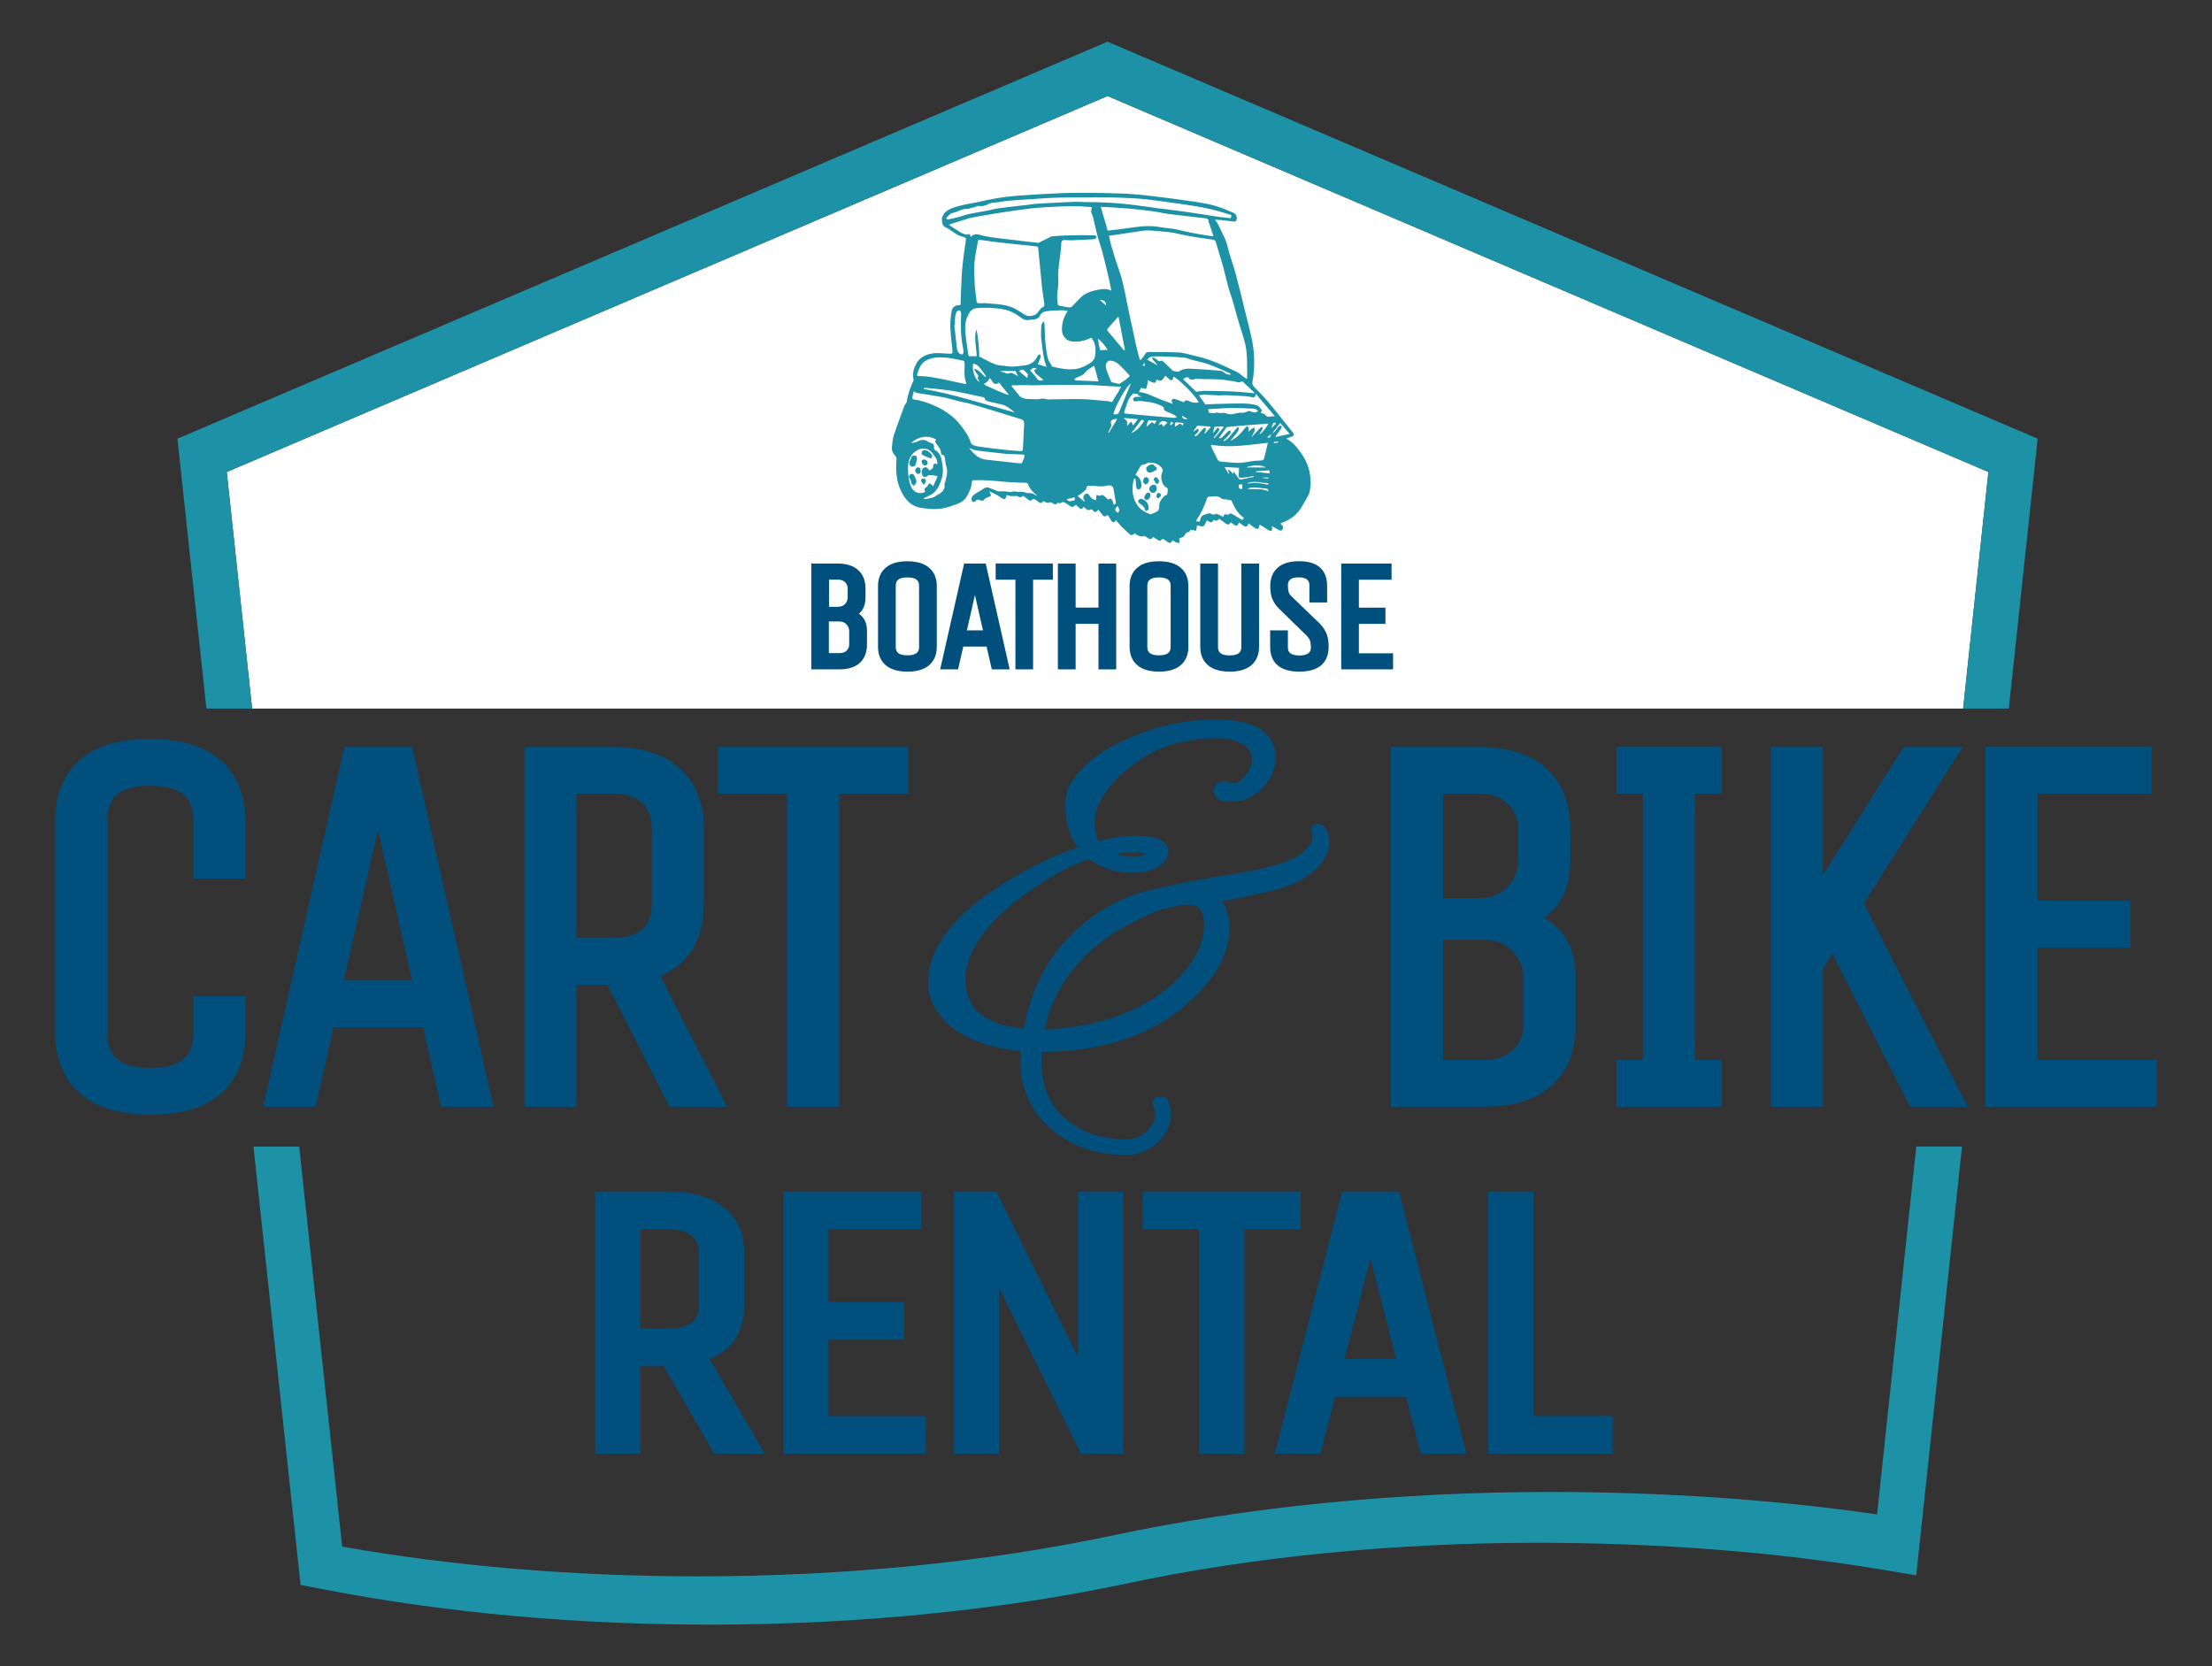 <?xml version="1.0" encoding="utf-8"?>
<!-- Generator: Adobe Illustrator 23.0.3, SVG Export Plug-In . SVG Version: 6.00 Build 0)  -->
<svg version="1.1" id="Layer_1" xmlns="http://www.w3.org/2000/svg" xmlns:xlink="http://www.w3.org/1999/xlink" x="0px" y="0px"
	 viewBox="0 0 280.75 211.49" style="enable-background:new 0 0 280.75 211.49;" xml:space="preserve">
<rect x="0" y="0" width="280.75" height="211.49" fill="#333333" stroke="none"/>
<style type="text/css">
	.st0{fill:#FFFFFF;}
	.st1{fill:#1D92A7;}
	.st2{fill:#004F7C;}
	.st3{fill:none;}
</style>
<g>
	<g>
		<polygon class="st0" points="140.57,12.19 28.78,59.91 32,89.94 249.16,89.94 252.37,59.91 		"/>
	</g>
	<g>
		<path class="st1" d="M165.11,57.47c0.85,1.19,1.28,2.49,1.22,3.94c-0.02,0.53-0.05,1.05-0.31,1.53c-0.24,0.43-0.49,0.86-0.74,1.29
			c-0.59,1.05-1.48,1.75-2.61,2.13c-0.05,0.02-0.09,0.06-0.15,0.09c0.07,0.08,0.12,0.14,0.18,0.2c0.18,0.17,0.2,0.38,0.06,0.57
			c-0.15,0.21-0.33,0.12-0.51,0.02c-0.26-0.15-0.52-0.29-0.83-0.47c0.02,0.12,0.05,0.18,0.04,0.24c-0.01,0.12,0,0.32-0.06,0.34
			c-0.1,0.05-0.27,0.02-0.37-0.04c-0.25-0.14-0.49-0.33-0.73-0.48c-0.13-0.08-0.27-0.15-0.42-0.23c-0.03,0.07-0.04,0.1-0.05,0.12
			c-0.05,0.14-0.07,0.39-0.14,0.4c-0.13,0.03-0.32-0.04-0.45-0.13c-0.26-0.16-0.5-0.36-0.75-0.56c-0.24,0.49-0.35,0.52-0.77,0.23
			c-0.17-0.11-0.33-0.25-0.45-0.34c-0.12,0.17-0.2,0.41-0.3,0.41c-0.15,0.01-0.32-0.12-0.47-0.21c-0.1-0.06-0.17-0.15-0.26-0.24
			c-0.27,0.36-0.41,0.38-0.74,0.13c-0.25-0.19-0.49-0.38-0.76-0.58c-0.19,0.34-0.44,0.31-0.72,0.14c-0.24,0.62-0.58,0.18-0.85,0.08
			c-0.15,0.28-0.23,0.64-0.43,0.73c-0.23,0.1-0.56-0.06-0.81-0.09c-0.04,0.23-0.07,0.45-0.11,0.67c-0.23-0.04-0.47-0.08-0.73-0.12
			c-0.04,0.06-0.08,0.25-0.15,0.26c-0.32,0.04-0.47,0.19-0.61,0.48c-0.09,0.19-0.44,0.25-0.68,0.38c0.01,0.04,0.04,0.09,0.04,0.13
			c0.01,0.14,0.01,0.27,0.02,0.41c-0.15-0.01-0.31,0-0.44-0.05c-0.15-0.06-0.28-0.18-0.42-0.28c-0.3,0.42-0.36,0.43-0.76,0.14
			c-0.11-0.08-0.24-0.14-0.35-0.23c-0.12-0.09-0.2-0.1-0.31,0.02c-0.14,0.17-0.31,0.16-0.48,0.03c-0.19-0.13-0.38-0.25-0.57-0.37
			c-0.25,0.29-0.4,0.32-0.67,0.16c-0.08-0.05-0.15-0.11-0.22-0.16c-0.15-0.12-0.29-0.17-0.49-0.08c-0.12,0.05-0.31-0.01-0.45-0.07
			c-0.19-0.08-0.36-0.21-0.54-0.31c-0.29,0.3-0.45,0.29-0.75,0c-0.27-0.27-0.57-0.51-0.84-0.78c-0.17-0.17-0.32-0.36-0.48-0.54
			c-0.1-0.12-0.2-0.24-0.31-0.37c-0.25,0.38-0.4,0.37-0.63-0.01c-0.13-0.21-0.26-0.42-0.39-0.62c-0.43,0.23-0.47,0.23-0.77-0.13
			c-0.15-0.18-0.29-0.37-0.44-0.57c-0.28,0.39-0.43,0.39-0.73,0.06c-0.06-0.06-0.21-0.11-0.26-0.08c-0.24,0.17-0.41,0.07-0.59-0.09
			c-0.09-0.08-0.18-0.15-0.27-0.22c-0.35,0.33-0.35,0.33-0.7-0.01c-0.05-0.05-0.11-0.09-0.16-0.14c-0.11-0.13-0.21-0.14-0.32,0
			c-0.15,0.19-0.32,0.18-0.51,0.06c-0.25-0.16-0.48-0.33-0.74-0.48c-0.09-0.05-0.24-0.07-0.32-0.03c-0.16,0.1-0.29,0.18-0.47,0.08
			c-0.04-0.02-0.14,0-0.16,0.04c-0.2,0.28-0.38,0.1-0.57-0.01c-0.12-0.06-0.29-0.15-0.37-0.11c-0.24,0.13-0.43,0.08-0.62-0.06
			c-0.12-0.08-0.21-0.11-0.3,0.03c-0.12,0.17-0.27,0.16-0.42,0.05c-0.19-0.13-0.37-0.29-0.57-0.4c-0.07-0.04-0.23-0.02-0.29,0.04
			c-0.18,0.17-0.33,0.16-0.51,0.02c-0.17-0.14-0.34-0.28-0.53-0.41c-0.06-0.04-0.21-0.08-0.24-0.04c-0.23,0.26-0.43,0.08-0.65-0.01
			c-0.11-0.04-0.25-0.01-0.37-0.01c-0.15,0-0.31,0.03-0.45,0c-0.2-0.03-0.38-0.11-0.5-0.14c-0.09,0.23-0.11,0.44-0.23,0.52
			c-0.07,0.05-0.29-0.04-0.42-0.12c-0.19-0.11-0.36-0.27-0.55-0.37c-0.32-0.17-0.65-0.32-0.98-0.48c-0.01,0.09,0.01,0.13,0.03,0.16
			c0.23,0.36,0.17,0.47-0.23,0.57c-0.17,0.05-0.36,0.16-0.47,0.3c-0.16,0.19-0.31,0.21-0.5,0.1c-0.24-0.14-0.43-0.12-0.63,0.1
			c-0.07,0.08-0.25,0.14-0.33,0.11c-0.09-0.04-0.15-0.2-0.16-0.31c-0.03-0.36,0.23-0.57,0.49-0.74c0.32-0.22,0.68-0.38,0.99-0.61
			c0.22-0.16,0.44-0.23,0.67-0.16c0.37,0.12,0.73,0.29,1.09,0.42c0.1,0.04,0.21,0.06,0.31,0.06c0.22,0.01,0.45-0.02,0.67-0.01
			c0.35,0.02,0.69,0.19,1.07,0.03c0.14-0.06,0.33,0.03,0.5,0.03c0.41,0.02,0.84-0.06,1.22,0.17c0.03,0.01,0.08-0.03,0.12-0.02
			c0.19,0.02,0.39,0.02,0.58,0.06c0.12,0.03,0.22,0.12,0.34,0.18c0.1,0.05,0.21,0.09,0.32,0.14c-0.53-0.44-1-0.89-1.23-1.56
			c-0.02-0.06-0.14-0.11-0.22-0.11c-0.74-0.03-1.47-0.03-2.21-0.09c-1.45-0.12-2.89-0.29-4.35-0.24c-0.17,0.01-0.3,0-0.31,0.21
			c-0.05,0.72-0.35,1.35-0.71,1.95c-0.1,0.17-0.26,0.32-0.42,0.45c-0.46,0.39-1.04,0.5-1.59,0.7c-1.09,0.39-2.18,0.43-3.31,0.26
			c-0.22-0.03-0.44-0.05-0.66-0.1c-1.12-0.25-1.79-1.07-2.26-2c-0.65-1.27-0.74-2.68-0.63-4.09c0.02-0.21-0.03-0.36-0.18-0.51
			c-0.27-0.28-0.43-0.63-0.4-1.01c0.05-0.52,0.08-1.06,0.24-1.55c0.43-1.3,0.92-2.57,1.39-3.85c0.02-0.06,0.09-0.11,0.13-0.17
			c0.05-0.08,0.12-0.17,0.13-0.26c0.13-0.94,0.46-1.82,0.85-2.68c0.02-0.05,0.02-0.12,0.01-0.17c-0.2-0.75,0.06-1.46,0.4-2.06
			c0.42-0.75,1.24-1.11,2.06-1.22c0.67-0.09,1.37,0.03,2.05,0.04c0.46,0.01,0.46-0.02,0.42-0.49c-0.1-0.98-0.23-1.95-0.26-2.93
			c-0.02-0.67,0.06-1.35,0.17-2.01c0.07-0.44,0.45-0.73,0.83-0.71c0.27,0.02,0.31-0.1,0.31-0.31c0-0.13-0.01-0.26,0-0.39
			c0.06-1.33,0.09-2.67,0.2-3.99c0.11-1.23,0.3-2.44,0.47-3.66c0.03-0.2-0.07-0.24-0.22-0.29c-0.3-0.1-0.61-0.17-0.88-0.32
			c-0.5-0.29-0.93-0.68-1.45-0.92c-0.44-0.2-0.48-0.52-0.49-0.9c0-0.11-0.04-0.24,0-0.33c0.1-0.22,0.18-0.47,0.35-0.64
			c0.62-0.61,1.46-0.75,2.25-0.96c0.7-0.19,1.43-0.27,2.14-0.43c1.49-0.35,2.99-0.62,4.51-0.74c1.45-0.12,2.9-0.2,4.36-0.28
			c1.08-0.06,2.16-0.11,3.24-0.12c1.41-0.01,2.83,0.01,4.24,0.04c1.11,0.03,2.22,0.06,3.33,0.15c1.28,0.1,2.55,0.26,3.82,0.42
			c1.34,0.17,2.68,0.35,4.02,0.55c0.82,0.13,1.64,0.27,2.43,0.5c0.77,0.22,1.51,0.55,2.26,0.86c0.4,0.17,0.53,0.48,0.42,0.92
			c-0.05,0.18-0.1,0.23-0.28,0.21c-0.6-0.07-1.21-0.14-1.81-0.2c-0.21-0.02-0.43-0.02-0.64-0.03c0.15,0.2,0.29,0.36,0.38,0.54
			c0.22,0.42,0.41,0.85,0.61,1.27c0.15,0.32,0.32,0.63,0.43,0.96c0.16,0.47,0.26,0.97,0.4,1.45c0.3,1,0.65,1.98,0.91,2.99
			c0.44,1.67,0.84,3.35,1.25,5.02c0.45,1.81,0.98,3.6,1,5.5c0.01,0.94-0.03,1.86-0.21,2.77c-0.08,0.41,0.09,0.59,0.31,0.82
			c0.56,0.59,1.15,1.16,1.67,1.78c0.8,0.95,1.56,1.93,2.34,2.9c0.25,0.31,0.5,0.64,0.76,0.94c0.27,0.31,0.2,0.52-0.21,0.63
			c-0.17,0.05-0.33,0.11-0.59,0.2C164.14,56.16,164.63,56.8,165.11,57.47z M161.82,54.75c0.18-0.2,0.32-0.45,0.5-0.64
			c0.07-0.07,0.22-0.06,0.33-0.09c0,0.11,0.04,0.24-0.01,0.32c-0.18,0.28-0.38,0.54-0.58,0.81c-0.05,0.07-0.11,0.14-0.16,0.21
			c0.01,0.03,0.02,0.06,0.04,0.09c0.56-0.12,1.11-0.24,1.74-0.37c-0.42-0.49-0.79-0.93-1.19-1.39c-0.36,0.47-0.69,0.89-1.03,1.32
			c-0.2,0.15-0.4,0.31-0.64,0.5c0.28,0.06,0.43,0.07,0.45-0.21c0.01-0.1,0.12-0.2,0.19-0.3C161.59,54.91,161.73,54.86,161.82,54.75z
			 M158.29,47.47c-0.01-1.39,0.05-2.79-0.33-4.15c-0.23-0.84-0.51-1.66-0.76-2.49c-0.27-0.94-0.52-1.89-0.8-2.83
			c-0.16-0.53-0.36-1.05-0.51-1.59c-0.22-0.79-0.38-1.59-0.6-2.38c-0.31-1.11-0.65-2.21-0.98-3.31c-0.06-0.19-0.17-0.27-0.37-0.3
			c-0.96-0.14-1.92-0.27-2.88-0.43c-0.7-0.12-1.4-0.29-2.1-0.44c-0.09-0.02-0.18-0.04-0.27-0.05c-0.95-0.09-1.91-0.21-2.86-0.25
			c-0.53-0.02-1.06,0.08-1.59,0.16c-1.15,0.16-2.3,0.34-3.49,0.52c0.09,0.4,0.17,0.82,0.29,1.23c0.3,1,0.59,2,0.94,2.97
			c0.51,1.41,0.79,2.88,1.07,4.35c0.14,0.72,0.31,1.44,0.46,2.16c0.23,1.09,0.46,2.17,0.7,3.26c0.13,0.59,0.3,1.17,0.45,1.75
			c0.04,0.01,0.08,0.02,0.12,0.03c0.16-0.2,0.37-0.39,0.48-0.62c0.12-0.25,0.29-0.37,0.53-0.38c0.74-0.01,1.47-0.01,2.21,0
			c0.45,0.01,0.91,0.05,1.36,0.05c0.82-0.01,1.59,0.28,2.37,0.45c1.25,0.27,2.44,0.71,3.6,1.26c0.57,0.27,1.16,0.52,1.72,0.81
			c0.27,0.14,0.49,0.35,0.74,0.53c0.13,0.1,0.27,0.2,0.4,0.3c0.03-0.02,0.06-0.04,0.09-0.05C158.29,47.85,158.29,47.66,158.29,47.47
			z M140.65,34.97c-0.24-1.01-0.48-2.02-0.75-3.03c-0.17-0.64-0.41-1.27-0.58-1.91c-0.21-0.79-0.38-1.59-0.57-2.39
			c-0.02-0.09-0.04-0.18-0.08-0.26c-0.23-0.51-0.23-0.52-0.08-1.06c-0.08-0.02-0.15-0.04-0.23-0.05c-0.76-0.04-1.51-0.12-2.27-0.11
			c-1.17,0.02-2.33,0.08-3.5,0.15c-0.65,0.04-1.3,0.09-1.95,0.17c-1.04,0.13-2.07,0.28-3.11,0.43c-0.65,0.09-1.29,0.2-1.93,0.31
			c-0.76,0.13-1.53,0.25-2.28,0.41c-0.53,0.12-1.04,0.3-1.55,0.46c-0.31,0.09-0.62,0.18-0.93,0.28c-0.1,0.03-0.19,0.08-0.39,0.17
			c0.52,0.34,0.95,0.64,1.4,0.92c0.17,0.11,0.36,0.17,0.55,0.24c0.1,0.04,0.24,0.11,0.31,0.07c0.29-0.13,0.43-0.03,0.5,0.3
			c0.49-0.56,1.06-0.27,1.55-0.16c1.48,0.33,2.99,0.42,4.49,0.62c0.8,0.11,1.6,0.19,2.41,0.28c0.05,0.01,0.11,0.03,0.15,0.01
			c0.48-0.23,0.95-0.46,1.42-0.7c0.06-0.03,0.12-0.1,0.18-0.11c0.59-0.05,1.17-0.1,1.76-0.12c0.74-0.03,1.49-0.03,2.23-0.04
			c0.51,0,1.03,0.01,1.54,0.03c0.08,0,0.24,0.12,0.23,0.18c-0.01,0.1-0.1,0.21-0.19,0.27c-0.09,0.05-0.21,0.05-0.32,0.05
			c-0.86,0.04-1.71,0.09-2.57,0.12c-0.27,0.01-0.54-0.01-0.81-0.03c-0.41-0.03-0.57,0.06-0.58,0.45c-0.05,1.58-0.5,3.13-0.38,4.73
			c0.04,0.61-0.11,1.23-0.14,1.84c-0.02,0.35,0.04,0.7,0.06,1.06c0.01,0.19,0.12,0.24,0.3,0.27c0.39,0.05,0.77,0.15,1.16,0.2
			c0.11,0.01,0.27-0.03,0.34-0.1c0.37-0.37,0.72-0.76,1.09-1.13c0.62-0.61,1.4-0.86,2.23-1.01c0.54-0.1,1.08-0.2,1.69,0.12
			C140.92,36.21,140.8,35.58,140.65,34.97z M134.8,39.38c-0.65,0.02-1.31,0.04-1.96,0.12c-0.35,0.04-0.69,0.2-0.86,0.58
			c-0.13,0.28-0.4,0.42-0.71,0.46c-0.22,0.03-0.45,0.03-0.66,0.07c-0.62,0.12-1.03-0.3-1.46-0.6c-0.89-0.61-1.89-0.84-2.95-0.89
			c-0.27-0.01-0.54-0.06-0.81-0.06c-0.5,0-1.01,0-1.51,0.06c-0.58,0.07-0.84,0.53-1.07,1.01c-0.33,0.71-0.34,1.46-0.27,2.21
			c0.08,0.89,0.23,1.78,0.36,2.67c0.01,0.08,0.04,0.15,0.05,0.2c0.34,0,0.66,0,1.01,0c-0.02-1.15-0.38-2.26-0.05-3.38
			c0.18,0.3,0.46,3.15,0.35,3.4c0.68,0.34,1.34,0.75,2.06,1.01c0.5,0.18,1.07,0.16,1.6,0.25c0.7,0.12,1.39-0.04,2.08-0.11
			c0.81-0.08,1.39-0.47,1.71-1.23c0.04-0.09,0.19-0.13,0.28-0.19c0.04,0.11,0.14,0.24,0.11,0.33c-0.09,0.3-0.23,0.58-0.38,0.93
			c0.34,0.11,0.68,0.22,1.11,0.36c-0.13-0.43-0.27-0.74-0.32-1.07c-0.14-0.81-0.27-1.63-0.35-2.45c-0.05-0.56-0.03-1.12,0-1.69
			c0.01-0.19,0.15-0.36,0.23-0.55c0.04,0.01,0.09,0.02,0.13,0.02c0.02,0.14,0.05,0.28,0.06,0.42c0.03,0.72,0.03,1.45,0.1,2.17
			c0.06,0.68,0.15,1.37,0.31,2.03c0.09,0.37,0.35,0.69,0.54,1.03c0.03,0.05,0.12,0.07,0.19,0.08c0.91,0.21,1.82,0.39,2.76,0.27
			c0.69-0.09,1.3-0.38,1.88-0.76c0.46-0.3,0.63-0.67,0.67-1.2c0.05-0.69-0.01-1.33-0.43-1.9c-0.02-0.03-0.05-0.07-0.07-0.1
			c-0.01-0.01-0.03-0.02-0.05-0.02c-0.8,0.42-1.65,0.59-2.54,0.46c-0.63-0.1-1.12-0.7-1.15-1.35c-0.04-0.77,0.14-1.49,0.52-2.15
			c0.06-0.1,0.11-0.19,0.21-0.36C135.23,39.44,135.02,39.37,134.8,39.38z M126.51,38.6c0.83,0.07,1.65,0.22,2.39,0.62
			c0.4,0.22,0.77,0.48,1.15,0.72c0.43,0.27,0.91,0.18,1.31,0.02c0.28-0.11,0.46-0.48,0.69-0.74c0.07-0.07,0.14-0.17,0.22-0.19
			c0.3-0.09,0.3-0.3,0.27-0.54c-0.1-0.72-0.22-1.44-0.3-2.16c-0.16-1.55-0.31-3.1-0.45-4.64c-0.04-0.41-0.03-0.4-0.44-0.44
			c-1.45-0.15-2.91-0.3-4.36-0.46c-0.86-0.1-1.72-0.22-2.58-0.34c-0.15-0.02-0.26-0.02-0.29,0.17c-0.15,0.92-0.37,1.83-0.44,2.75
			c-0.07,0.87-0.01,1.76,0.03,2.63c0.04,0.73,0.16,1.46,0.23,2.2c0.02,0.22,0.12,0.3,0.33,0.29c0.19-0.01,0.38,0,0.58,0
			c0-0.01,0-0.02,0-0.03C125.41,38.5,125.96,38.56,126.51,38.6z M115.8,50.42c-0.03,0.17,0.04,0.26,0.22,0.29
			c1,0.14,1.94,0.47,2.85,0.9c1.24,0.59,2.34,1.38,3.15,2.49c0.46,0.62,0.94,1.24,1.16,2.01c0.1,0.36,0.53,0.49,0.86,0.54
			c1.14,0.18,2.28,0.31,3.42,0.44c0.71,0.08,1.43,0.12,2.14,0.17c0.07,0,0.21-0.09,0.21-0.15c0.04-0.42,0.06-0.84,0.08-1.25
			c0.02-0.31,0.03-0.62,0.04-0.94c0.02-0.39,0.04-0.78,0.06-1.17c0.01-0.3-0.15-0.46-0.42-0.55c-1.15-0.35-2.29-0.71-3.44-1.06
			c-1.04-0.32-2.08-0.63-3.13-0.93c-0.4-0.11-0.81-0.16-1.21-0.26c-0.71-0.17-1.41-0.4-2.13-0.54c-1.08-0.2-2.17-0.35-3.25-0.53
			c-0.13-0.02-0.26-0.12-0.43-0.21C115.91,49.91,115.85,50.16,115.8,50.42z M140.59,29.27c0.41-0.04,0.74-0.08,1.07-0.12
			c0.94-0.12,1.88-0.25,2.82-0.37c0.92-0.12,1.83-0.13,2.74,0.05c0.62,0.12,1.27,0.13,1.89,0.25c0.68,0.12,1.35,0.32,2.03,0.45
			c0.82,0.16,1.65,0.29,2.47,0.42c0.11,0.02,0.21,0.02,0.41,0.04c-0.19-0.58-0.37-1.1-0.54-1.62c-0.02-0.07-0.09-0.13-0.08-0.19
			c0.05-0.42-0.25-0.45-0.53-0.49c-1.44-0.17-2.89-0.32-4.33-0.5c-0.74-0.09-1.47-0.27-2.21-0.37c-1.03-0.14-2.06-0.26-3.09-0.35
			c-0.89-0.08-1.79-0.12-2.69-0.18c-0.27-0.02-0.54-0.03-0.84-0.04C140.03,27.32,140.32,28.33,140.59,29.27z M123.53,26.33
			c-0.12,0.04-0.25,0.06-0.37,0.09c-0.09,0.02-0.18,0.09-0.26,0.08c-0.74-0.06-1.35,0.42-2.05,0.54c-0.26,0.05-0.48,0.38-0.71,0.59
			c-0.03,0.03-0.03,0.15,0,0.19c0.03,0.04,0.13,0.05,0.19,0.04c0.48-0.11,0.97-0.21,1.44-0.34c0.41-0.11,0.8-0.27,1.22-0.36
			c0.76-0.16,1.53-0.27,2.29-0.42c0.53-0.1,1.04-0.25,1.57-0.32c1.2-0.16,2.4-0.28,3.61-0.42c0.36-0.04,0.72-0.12,1.08-0.14
			c1.64-0.09,3.29-0.18,4.93-0.25c0.4-0.02,0.81,0.04,1.21,0.04c1.88-0.01,3.76,0.08,5.62,0.29c1.2,0.13,2.4,0.32,3.6,0.48
			c1.21,0.16,2.42,0.3,3.63,0.47c1.42,0.2,2.83,0.44,4.25,0.65c0.48,0.07,0.96,0.1,1.45,0.15c0.02-0.14,0.03-0.23,0.06-0.39
			c-0.78-0.23-1.54-0.49-2.32-0.68c-0.73-0.18-1.48-0.33-2.22-0.45c-1.14-0.18-2.29-0.34-3.43-0.5c-0.94-0.13-1.88-0.26-2.82-0.37
			c-0.56-0.07-1.12-0.1-1.69-0.13c-0.96-0.05-1.92-0.1-2.88-0.12c-1.22-0.02-2.44-0.01-3.66,0c-1.06,0.01-2.12,0.01-3.18,0.04
			c-0.83,0.02-1.67,0.09-2.5,0.14c-1.2,0.08-2.4,0.15-3.59,0.25c-0.59,0.05-1.17,0.19-1.76,0.23c-0.31,0.02-0.58,0.06-0.87,0.23
			c-0.4,0.23-0.87,0.25-1.23,0.19C123.89,26.22,123.71,26.28,123.53,26.33z M140.08,48.97c-0.6-0.04-1.21-0.08-1.81-0.1
			c-0.69-0.02-1.38-0.02-2.08-0.02c-0.91,0-1.82,0-2.72,0.01c-0.88,0.01-1.75,0.04-2.63,0.05c-0.12,0-0.24-0.03-0.36-0.03
			c-0.68,0.01-1.36,0.02-2.05,0.03c-0.01,0.03-0.03,0.06-0.04,0.09c0.21,0.27,0.43,0.54,0.64,0.81c0.04,0.05,0.1,0.08,0.13,0.13
			c0.39,0.72,1.09,0.7,1.76,0.72c0.29,0.01,0.59,0.02,0.88,0.01c0.13,0,0.25-0.06,0.38-0.07c0.13-0.01,0.27-0.01,0.4,0.01
			c0.15,0.02,0.29,0.1,0.44,0.09c1.41-0.01,2.83-0.07,4.24-0.04c1.13,0.03,2.25,0.16,3.38,0.26c0.17,0.01,0.38,0.15,0.5,0.09
			c0.13-0.07,0.18-0.3,0.28-0.45c0.18-0.29,0.38-0.57,0.55-0.87c0.1-0.17,0.19-0.35,0.32-0.61
			C141.5,49.06,140.79,49.01,140.08,48.97z M144.81,61.89c-0.07,0.18-0.18,0.27-0.37,0.22c-0.21-0.06-0.22-0.22-0.23-0.41
			c-0.01-0.28-0.05-0.55-0.08-0.82c-0.01-0.05-0.07-0.09-0.13-0.18c-0.05,0.09-0.11,0.15-0.12,0.22c-0.28,1.23-0.17,2.42,0.64,3.42
			c0.33,0.41,0.87,0.68,1.37,0.9c0.19,0.09,0.53-0.11,0.78-0.22c0.29-0.13,0.48-0.32,0.46-0.71c-0.03-0.52,0.24-0.95,0.61-1.31
			c0.03-0.03,0.08-0.06,0.12-0.09c0.09-0.05,0.26-0.08,0.28-0.15c0.05-0.24,0.1-0.51,0.05-0.74c-0.03-0.13-0.28-0.21-0.4-0.33
			c-0.37-0.38-0.53-1.28-0.28-1.75c0.13-0.25,0.07-0.4-0.09-0.59c-0.43-0.53-1.02-0.65-1.65-0.63c-0.05,0-0.11,0.05-0.16,0.07
			c-0.16,0.06-0.31,0.16-0.48,0.17c-0.26,0.02-0.36,0.16-0.47,0.36c-0.17,0.31-0.36,0.61-0.55,0.94
			C144.7,60.53,145.03,61.38,144.81,61.89z M122.43,46.54c0.01-0.1,0-0.2,0-0.3c-0.02-0.45-0.02-0.44-0.47-0.52
			c-0.63-0.11-1.26-0.28-1.9-0.33c-0.82-0.06-1.64-0.08-2.43,0.32c-0.75,0.38-1,1.06-1.22,1.78c-0.05,0.16,0.02,0.25,0.23,0.25
			c1.04-0.02,2.05,0.2,3.06,0.4c0.94,0.19,1.87,0.4,2.81,0.6c0.04,0.01,0.08,0,0.16-0.01C122.38,47.99,122.38,47.27,122.43,46.54z
			 M148.9,47.97c-0.08,0.32-0.25,0.38-0.49,0.16c-0.16-0.14-0.31-0.28-0.51-0.45c-0.14,0.2-0.24,0.38-0.38,0.53
			c-0.07,0.07-0.21,0.13-0.3,0.11c-0.16-0.02-0.32-0.11-0.43-0.15c-0.06,0.15-0.1,0.38-0.19,0.41c-0.15,0.04-0.34-0.05-0.5-0.11
			c-0.14-0.06-0.27-0.16-0.38-0.23c-0.06,0.31-0.11,0.6-0.17,0.89c-0.04,0.18-0.16,0.25-0.34,0.2c-0.12-0.03-0.25-0.08-0.36-0.12
			c-0.11,0.19-0.21,0.36-0.31,0.55c0.89,0.06,1.64,0.48,2.42,0.8c0.48,0.2,0.98,0.37,1.47,0.55c0.12,0.04,0.24,0.09,0.4,0.16
			c-0.03-0.09-0.04-0.14-0.06-0.19c-0.02-0.11-0.1-0.26-0.06-0.32c0.07-0.08,0.24-0.16,0.33-0.14c0.34,0.09,0.66,0.22,0.99,0.35
			c0.06,0.02,0.12,0.07,0.18,0.11c0.3-0.33,0.35-0.34,0.75-0.15c0.37,0.18,0.76,0.23,1.17,0.15c-0.16-0.59-2.4-2.91-3.19-3.28
			C148.91,47.88,148.91,47.93,148.9,47.97z M153.75,56.46c-0.02,0.04-0.04,0.08-0.06,0.11c0.27,0.58,0.54,1.16,0.83,1.73
			c0.11,0.22,0.33,0.3,0.58,0.31c0.71,0.04,1.43,0.16,2.14,0.14c0.64-0.01,1.27-0.18,1.91-0.25c0.33-0.04,0.67-0.02,1-0.06
			c0.1-0.01,0.25-0.11,0.27-0.19c0.13-0.46,0.24-0.94,0.35-1.41c0.05-0.19,0.09-0.39,0.15-0.64
			C158.53,56.46,156.16,56.87,153.75,56.46z M151.82,49.72c0.41-0.04,0.74-0.11,1.07-0.11c1.19,0.01,2.38,0.03,3.56,0.08
			c0.92,0.04,1.84,0.15,2.83,0.23c-0.52-0.51-1.02-1-1.54-1.47c-0.05-0.04-0.2-0.02-0.28,0.02c-0.19,0.09-0.34,0.07-0.54,0
			c-0.27-0.1-0.59-0.09-0.88-0.15c-1.39-0.27-2.8-0.16-4.2-0.23c-0.16-0.01-0.32,0.08-0.49,0.09c-0.12,0.01-0.28,0.01-0.34-0.06
			c-0.24-0.28-0.34-0.31-0.66-0.12c-0.06,0.03-0.11,0.09-0.17,0.15C150.77,48.72,151.33,49.26,151.82,49.72z M117.65,61.79
			c0.04-0.02,0.05-0.1,0.09-0.15c0.07-0.1,0.14-0.28,0.21-0.28c0.11,0,0.22,0.12,0.33,0.19c0.04,0.03,0.07,0.07,0.16,0.17
			c0.2-0.45,0.38-0.85,0.56-1.26c-0.24-0.06-0.41-0.11-0.62-0.16c-0.13,0.01-0.3,0.02-0.48,0.04c-0.01-0.02-0.01-0.05-0.02-0.07
			c-0.09,0.08-0.17,0.18-0.28,0.22c-0.11,0.04-0.26,0.06-0.36,0.02c-0.32-0.16-0.35-0.88-0.06-1.09c0.29-0.21,0.51-0.13,0.75,0.28
			c0.29-0.08,0.51-0.22,0.52-0.58c0.01-0.31,0.25-0.29,0.55-0.21c-0.07-0.28-0.07-0.55-0.19-0.73c-0.29-0.4-0.51-0.87-1.01-1.11
			c-0.54-0.25-1.01-0.16-1.48,0.14c-0.96,0.59-1.11,1.52-1.07,2.53c0.03,0.73,0.11,1.45,0.44,2.14c0.3,0.63,1.04,0.9,1.72,0.56
			C117.3,62.17,117.31,61.92,117.65,61.79z M144.37,50.12c0.04-0.03,0.08-0.06,0.12-0.1c-0.22-0.03-0.44-0.07-0.61-0.09
			c-0.73,0.55-0.85,1.39-1.13,2.15c-0.12,0.34-0.09,0.39,0.26,0.43c1.09,0.11,2.19,0.2,3.28,0.3c0.87,0.08,1.73,0.15,2.6,0.22
			c0.15,0.01,0.3,0,0.5-0.07c-0.14-0.11-0.27-0.25-0.42-0.33c-0.29-0.15-0.59-0.26-0.89-0.39c-0.2-0.09-0.39-0.18-0.36-0.46
			c0.01-0.05-0.07-0.14-0.13-0.17c-0.68-0.36-1.4-0.58-2.17-0.63c-0.21-0.01-0.42-0.06-0.63-0.08c-0.16-0.01-0.32,0-0.47,0.02
			c-0.2,0.03-0.44,0.1-0.49-0.19c-0.05-0.27,0.17-0.34,0.39-0.36c0.19-0.02,0.37,0,0.56,0c0.01-0.02,0.01-0.04,0.02-0.05
			C144.67,50.26,144.52,50.19,144.37,50.12z M152.99,51.34c0.54-0.02,1.02-0.06,1.49-0.07c1.14-0.03,2.28-0.07,3.42-0.05
			c0.54,0.01,1.09,0.07,1.61,0.22c0.25,0.07,0.45,0.37,0.63,0.59c0.05,0.06-0.07,0.24-0.12,0.42c-0.02-0.04-0.01-0.01,0-0.01
			c0.34-0.01,0.57,0.15,0.75,0.42c0.04,0.06,0.22,0.03,0.34,0.02c0.21-0.01,0.43-0.04,0.69-0.06c-0.77-0.91-1.56-1.84-2.41-2.84
			c-0.05,0.46-0.21,0.5-0.55,0.42c-0.5-0.12-1.04-0.13-1.56-0.16c-0.59-0.04-1.19-0.06-1.78-0.08c-0.24-0.01-0.48,0.04-0.72,0.03
			c-0.6-0.02-1.21-0.07-1.81-0.09c-0.25-0.01-0.49,0.04-0.81,0.07C152.48,50.64,152.76,51.03,152.99,51.34z M146.85,46.34
			c0.01-0.01,0.02-0.03,0.04-0.04c-0.19-0.22-0.39-0.43-0.57-0.65c-0.06-0.07-0.07-0.17-0.11-0.26c0.1,0.01,0.21,0,0.29,0.04
			c0.13,0.06,0.24,0.15,0.35,0.24c0.15,0.12,0.27,0.25,0.5,0.11c0.06-0.04,0.24,0.06,0.33,0.14c0.38,0.35,0.74,0.71,1.11,1.07
			c0.15,0.15,0.71,0.25,0.88,0.14c0.42-0.29,0.9-0.36,1.38-0.34c1.29,0.07,2.58,0.16,3.87,0.27c0.21,0.02,0.42,0.18,0.6,0.32
			c0.21,0.15,0.41,0.22,0.75,0.13c-0.16-0.1-0.26-0.18-0.37-0.22c-0.85-0.36-1.68-0.75-2.55-1.06c-0.68-0.24-1.4-0.37-2.1-0.56
			c-0.29-0.08-0.57-0.22-0.86-0.26c-0.57-0.07-1.14-0.09-1.72-0.12c-0.49-0.03-0.99-0.04-1.48-0.05c-0.36,0-0.73-0.02-1.09,0.04
			c-0.16,0.02-0.3,0.21-0.5,0.36C146.06,45.89,146.45,46.11,146.85,46.34z M152.25,66.23c0.11-0.29,0.14-0.59,0.31-0.73
			c0.24-0.19,0.58-0.26,0.88-0.35c0.07-0.02,0.18,0.02,0.26,0.06c0.18,0.1,0.35,0.17,0.56,0.03c0.07-0.05,0.24,0,0.34,0.05
			c0.22,0.09,0.42,0.2,0.65,0.31c0.09-0.27,0.24-0.42,0.53-0.26c0.04,0.02,0.14-0.01,0.18-0.05c0.16-0.19,0.32-0.12,0.49-0.02
			c0.4,0.24,0.79,0.48,1.21,0.73c0.08-0.09,0.15-0.17,0.23-0.26c-0.79-0.54-1.21-1.31-1.56-2.14c-0.03-0.07-0.16-0.13-0.25-0.15
			c-0.27-0.04-0.54-0.05-0.81-0.09c-0.08-0.01-0.17-0.03-0.23-0.08c-0.48-0.44-1.05-0.26-1.59-0.24c-0.1,0-0.24,0.12-0.27,0.22
			c-0.29,0.98-0.74,1.88-1.3,2.72c-0.02,0.03-0.02,0.07-0.05,0.18C152.03,66.19,152.18,66.22,152.25,66.23z M125.19,58.35
			c1.33,0.13,2.67,0.29,4,0.44c0.12,0.01,0.24,0.02,0.36,0.02c0.06,0,0.14-0.02,0.16-0.06c0.1-0.21,0.21-0.42,0.28-0.65
			c0.09-0.32,0.04-0.4-0.3-0.42c-0.67-0.04-1.35-0.03-2.02-0.08c-0.63-0.05-1.26-0.14-1.89-0.21c-0.61-0.07-1.22-0.12-1.83-0.22
			c-0.33-0.05-0.65-0.19-0.97-0.3C123.58,57.58,124.18,58.26,125.19,58.35z M137.64,63.68c0.01-0.01,0.03-0.02,0.04-0.04
			c-0.03-0.06-0.05-0.12-0.08-0.18c-0.19-0.33-0.11-0.63,0.23-0.79c0.07-0.03,0.18-0.01,0.26,0.02c0.06,0.02,0.1,0.09,0.14,0.15
			c0.34,0.48,0.34,0.48,0.87,0.66c0.02-0.22,0.05-0.44,0.07-0.67c0.14,0.03,0.27,0.06,0.46,0.1c0.32-0.18,0.32-0.18,1.02,0.48
			c0.12-0.05,0.28-0.16,0.34-0.12c0.11,0.08,0.18,0.22,0.24,0.36c0.06,0.12,0.07,0.26,0.11,0.4c0.23-0.04,0.32-0.12,0.28-0.33
			c-0.11-0.58-0.2-1.17-0.31-1.76c-0.05-0.26-0.36-0.42-0.72-0.33c-0.52,0.13-1.03,0.12-1.56,0.06c-0.3-0.03-0.6-0.03-0.9-0.02
			c-0.07,0-0.18,0.08-0.19,0.13c-0.05,0.45-0.44,0.61-0.71,0.85c-0.13,0.12-0.3,0.19-0.47,0.3
			C137.08,63.21,137.36,63.45,137.64,63.68z M115.64,56.23c0.25-0.05,0.53-0.05,0.75-0.17c0.54-0.3,0.99-0.31,1.49,0.05
			c0.08,0.05,0.17,0.09,0.26,0.11c0.31,0.05,0.44,0.26,0.4,0.59c-0.01,0.1,0.05,0.28,0.13,0.32c0.51,0.24,0.73,0.72,0.83,1.2
			c0.16,0.8,0.29,1.62,0.02,2.43c-0.25,0.75-0.53,1.5-1.23,1.96c-0.33,0.22-0.73,0.36-1.11,0.55c0.14,0.02,0.29,0.09,0.42,0.05
			c0.42-0.1,0.88-0.1,1.23-0.42c0.16-0.14,0.4-0.18,0.56-0.32c0.31-0.28,0.58-0.59,0.48-1.07c-0.02-0.08,0.05-0.17,0.07-0.26
			c0.16-0.66,0.41-1.3,0.18-2c-0.12-0.36-0.13-0.75-0.2-1.13c-0.03-0.18-0.06-0.36-0.31-0.38c-0.07-0.01-0.18-0.13-0.18-0.21
			c0.01-0.53-0.36-0.86-0.62-1.25c-0.12-0.18-0.17-0.31,0.02-0.48C117.73,55.13,116.46,55.46,115.64,56.23z M142.9,48.18
			c0.07-0.04,0.11-0.12,0.17-0.17c0.38-0.27,0.39-0.27,0.06-0.61c-0.42-0.44-0.83-0.9-1.3-1.29c-0.22-0.18-0.54-0.28-0.83-0.33
			c-0.5-0.08-0.74,0.47-0.62,0.94c0.15,0.57,0.4,1.11,0.62,1.67c0.02,0.06,0.09,0.11,0.15,0.13c0.27,0.07,0.55,0.14,0.9,0.22
			C142.31,48.56,142.6,48.37,142.9,48.18z M128.78,52.35c-0.53-0.45-1-0.85-1.63-1c-0.6-0.14-1.2-0.27-1.8-0.42
			c-0.13-0.03-0.32-0.16-0.33-0.26c-0.03-0.23-0.17-0.24-0.32-0.27c-0.62-0.13-1.24-0.28-1.86-0.41c-0.84-0.17-1.68-0.35-2.53-0.46
			c-1.01-0.14-2.02-0.21-3.03-0.31c-0.01,0.05-0.02,0.1-0.03,0.15C121.15,50.05,124.9,51.3,128.78,52.35z M121.47,44.32
			c0.03,0.2,0.16,0.41,0.31,0.56c0.08,0.09,0.31,0.13,0.4,0.08c0.09-0.05,0.11-0.26,0.1-0.4c-0.01-0.22-0.05-0.44-0.1-0.66
			c-0.25-1.29-0.24-2.58-0.2-3.89c0-0.11,0.02-0.23-0.01-0.33c-0.03-0.11-0.12-0.3-0.16-0.29c-0.14,0.02-0.34,0.07-0.39,0.17
			c-0.11,0.23-0.18,0.49-0.2,0.75c-0.03,0.3-0.01,0.6-0.01,0.91c-0.03,0-0.06,0-0.09,0.01C121.24,42.26,121.34,43.29,121.47,44.32z
			 M157.84,54.56c0.09-0.11,0.17-0.23,0.27-0.33c0.07-0.06,0.23-0.13,0.25-0.11c0.07,0.08,0.13,0.2,0.14,0.3
			c0.01,0.11-0.06,0.23-0.04,0.39c0.14-0.13,0.27-0.28,0.42-0.39c0.1-0.07,0.23-0.09,0.35-0.14c0.01,0.14,0.07,0.3,0.02,0.41
			c-0.13,0.28-0.3,0.54-0.43,0.84c0.25-0.27,0.49-0.53,0.74-0.8c0.14-0.15,0.28-0.32,0.44-0.46c0.06-0.05,0.16-0.04,0.24-0.06
			c0,0.08,0.04,0.18,0,0.25c-0.07,0.15-0.18,0.29-0.27,0.44c-0.05,0.08-0.1,0.16-0.11,0.26c0.48-0.36,0.79-0.84,1.14-1.39
			c-0.19,0.01-0.31,0.02-0.44,0.03c-1,0.08-2.01,0.15-3.01,0.23c-0.58,0.05-1.16,0.1-1.74,0.16c-0.06,0.01-0.14,0.05-0.17,0.09
			c-0.29,0.41-0.58,0.82-0.87,1.23c-0.03,0.04-0.05,0.08-0.08,0.14c0.32-0.02,0.52-0.19,0.7-0.41c0.16-0.19,0.34-0.37,0.53-0.54
			c0.06-0.05,0.17-0.04,0.25-0.06c0.01,0.1,0.06,0.23,0.02,0.3c-0.11,0.17-0.25,0.31-0.39,0.46c-0.16,0.18-0.33,0.35-0.5,0.52
			c0.02,0.03,0.05,0.06,0.07,0.08c0.2-0.15,0.44-0.28,0.6-0.47c0.35-0.39,0.66-0.81,1-1.21c0.05-0.05,0.13-0.08,0.19-0.12
			c0.03,0.08,0.1,0.17,0.08,0.23c-0.04,0.15-0.1,0.31-0.19,0.43c-0.23,0.31-0.49,0.59-0.73,0.89c-0.05,0.06-0.1,0.14-0.15,0.2
			C156.87,55.63,157.39,55.13,157.84,54.56z M140.66,41.63c-0.15,0.16-0.15,0.28-0.02,0.44c0.57,0.68,1.14,1.36,1.71,2.04
			c0.1,0.12,0.22,0.24,0.33,0.36c0.03-0.02,0.06-0.03,0.1-0.05c-0.27-1.4-0.54-2.79-0.81-4.19c-0.03,0.01-0.06,0.01-0.1,0.02
			C141.46,40.71,141.07,41.18,140.66,41.63z M158.87,51.86c-0.86-0.04-1.73-0.08-2.59-0.07c-0.93,0.01-1.85,0.09-2.78,0.14
			c-0.05,0-0.09,0.03-0.17,0.05c0.05,0.17,0.1,0.33,0.12,0.42c0.28,0.01,0.51,0.04,0.73,0.03c0.12,0,0.28-0.11,0.36-0.07
			c0.35,0.18,0.75-0.05,1.07,0.1c0.4,0.19,0.83,0.14,1.16,0.04c0.31-0.09,0.55-0.14,0.87-0.1c0.25,0.03,0.52-0.13,0.79-0.21
			c0.07-0.02,0.15-0.04,0.2-0.01c0.34,0.13,0.66,0.29,1.02,0.02C159.53,51.88,159.18,51.87,158.87,51.86z M138.89,46.45
			c-0.08,0.03-0.16,0.04-0.22,0.08c-0.37,0.26-0.76,0.47-1.05,0.86c-0.22,0.29-0.69,0.39-1.05,0.58c-0.09,0.05-0.16,0.13-0.23,0.2
			c0.08,0.04,0.17,0.11,0.25,0.12c0.77,0.04,1.55,0.06,2.32,0.09c0.16,0.01,0.32,0.02,0.5,0.03
			C139.23,47.73,139.06,47.11,138.89,46.45z M125.63,47.99c-0.09,0.14-0.17,0.28-0.27,0.4c-0.07,0.09-0.18,0.15-0.28,0.22
			c-0.06,0.04-0.12,0.07-0.19,0.1c0.06,0.07,0.1,0.17,0.18,0.2c0.61,0.28,1.23,0.55,1.85,0.82c0.34,0.14,0.69,0.27,1.03,0.4
			c0.02-0.02,0.03-0.05,0.05-0.07c-0.4-0.5-0.81-1.01-1.21-1.5C126.02,49.09,126.01,48.29,125.63,47.99z M141.31,52.58
			c0.55,0.05,0.65-0.04,0.84-0.53c0.41-1.04,0.85-2.07,1.27-3.1c0.03-0.07,0.05-0.15,0.1-0.28
			C142.96,48.99,141.52,51.59,141.31,52.58z M157.71,60.64c-0.14,0.02-0.32,0.04-0.41-0.03c-0.08-0.08-0.08-0.26-0.09-0.4
			c-0.01-0.07,0.02-0.13,0.03-0.2c0.01-0.19,0.01-0.38,0.02-0.63c-0.52-0.03-1.14-0.06-1.85-0.1c0.22,0.35,0.39,0.61,0.55,0.87
			c0.02-0.01,0.04-0.02,0.05-0.02c-0.04-0.16-0.09-0.32-0.13-0.48c0.03-0.02,0.06-0.04,0.09-0.06c0.19,0.19,0.38,0.38,0.58,0.58
			c0-0.09,0-0.17,0-0.26c0.05,0.01,0.09,0.01,0.1,0.02c0.19,0.26,0.36,0.53,0.55,0.79c0.06,0.07,0.17,0.16,0.24,0.15
			c0.56-0.1,1.12-0.22,1.68-0.34c-0.01-0.04-0.01-0.07-0.02-0.11C158.64,60.5,158.18,60.58,157.71,60.64z M124.31,48.47
			c-0.04-0.1-0.07-0.17-0.1-0.23c-0.04-0.09-0.15-0.22-0.12-0.27c0.24-0.35-0.12-0.49-0.24-0.71c-0.07-0.13-0.13-0.25-0.23-0.43
			c0.4,0.02,0.6,0.23,0.81,0.43c0.21,0.2,0.42,0.4,0.63,0.59c0.03-0.02,0.06-0.04,0.09-0.06c-0.09-0.14-0.16-0.28-0.26-0.41
			c-0.24-0.32-0.47-0.65-0.74-0.93c-0.15-0.15-0.39-0.21-0.62-0.32C123.31,46.89,123.78,48.28,124.31,48.47z M151.84,54.52
			c0.09-0.05,0.2-0.05,0.31-0.07c-0.02,0.12-0.01,0.27-0.08,0.37c-0.09,0.13-0.23,0.22-0.35,0.33c-0.04,0.04-0.06,0.1-0.1,0.14
			c0.01,0.03,0.02,0.05,0.04,0.08c0.1-0.04,0.24-0.04,0.31-0.12c0.25-0.26,0.47-0.55,0.72-0.82c0.07-0.08,0.2-0.11,0.3-0.16
			c0.02,0.13,0.06,0.26,0.04,0.39c-0.02,0.11-0.11,0.21-0.17,0.31c0.02,0.02,0.05,0.04,0.07,0.06c0.24-0.26,0.48-0.51,0.72-0.77
			c-0.01-0.04-0.03-0.07-0.04-0.11c-0.52-0.05-1.03-0.09-1.55-0.13c-0.04,0-0.1,0.03-0.13,0.06c-0.16,0.21-0.32,0.43-0.47,0.64
			c0.02,0.01,0.03,0.03,0.05,0.04C151.62,54.68,151.72,54.58,151.84,54.52z M144.42,53.21c-0.62-0.06-1.16-0.11-1.69-0.16
			c-0.02,0.03-0.04,0.06-0.06,0.08c0.13,0.12,0.31,0.21,0.37,0.35c0.06,0.16,0.01,0.37,0.01,0.61c0.11-0.14,0.19-0.26,0.29-0.37
			c0.07-0.08,0.16-0.13,0.24-0.2c0.05,0.1,0.11,0.19,0.15,0.29c0.02,0.03,0.01,0.08,0.02,0.12c0.03,0.01,0.05,0.03,0.08,0.04
			C144.01,53.75,144.19,53.51,144.42,53.21z M139.62,44.45c0.29-0.01,0.59-0.03,0.97-0.05c-0.37-0.54-0.72-1.03-1.26-1.42
			C139.43,43.51,139.52,43.97,139.62,44.45z M131.68,47.6c-0.09-0.07-0.19-0.13-0.25-0.22c-0.08-0.12-0.13-0.27-0.19-0.41
			c0.14-0.06,0.27-0.11,0.37-0.15c-0.36-0.19-0.48-0.17-0.87,0.2c0.29,0.33,0.61,0.64,0.85,1c0.2,0.3,0.42,0.32,0.71,0.27
			c0.02,0,0.03-0.02,0.11-0.09C132.15,48,131.91,47.8,131.68,47.6z M145.22,53.41c-0.28-0.2-0.34-0.16-0.5,0.08
			c-0.26,0.39-0.56,0.75-0.85,1.12c-0.08,0.11-0.17,0.21-0.3,0.37C144.38,54.65,144.8,54.04,145.22,53.41z M155.31,54.22
			c-0.02-0.03-0.03-0.05-0.05-0.08c-0.34,0-0.69,0-1.03,0.01c-0.04,0-0.1,0.07-0.11,0.12c-0.07,0.22-0.13,0.44-0.15,0.7
			c0.16-0.19,0.31-0.39,0.47-0.57c0.05-0.06,0.13-0.1,0.2-0.14c0.04,0.09,0.13,0.2,0.11,0.28c-0.03,0.13-0.12,0.25-0.2,0.36
			c-0.16,0.22-0.33,0.42-0.5,0.63c0.03,0.03,0.07,0.05,0.1,0.08C154.53,55.15,154.92,54.69,155.31,54.22z M128.89,47.09
			c-0.62,0-1.27,0-2.01,0c0.37,0.13,0.67,0.25,0.97,0.33c0.11,0.03,0.24-0.06,0.37-0.08c0.07-0.01,0.16-0.03,0.22,0
			c0.24,0.11,0.48,0.25,0.77,0.4C129.1,47.51,129,47.33,128.89,47.09z M141.1,53.33c-0.09,0.06-0.15,0.3-0.1,0.4
			c0.09,0.19,0.07,0.33-0.02,0.51c-0.12,0.21-0.21,0.44-0.32,0.66c0.03,0.01,0.05,0.03,0.08,0.04c0.34-0.57,0.68-1.13,1.02-1.7
			c-0.02-0.03-0.05-0.06-0.07-0.09C141.48,53.21,141.26,53.22,141.1,53.33z M130.47,47.51c-0.61-0.67-0.69-0.71-1.15-0.41
			c0.36,0.3,0.71,0.59,1.06,0.88C130.42,47.81,130.44,47.67,130.47,47.51z M160.8,62.03c-0.58-0.07-1.16-0.13-1.74-0.16
			c-0.25-0.01-0.5,0.07-0.75,0.16c0.87,0.16,1.77-0.11,2.61,0.31c0.02-0.04,0.05-0.07,0.07-0.11
			C160.93,62.16,160.88,62.04,160.8,62.03z M158.19,59.33c0.87,0,1.66,0,2.46,0C160.2,58.98,158.8,59.01,158.19,59.33z
			 M146.82,53.42c-0.38-0.03-0.68-0.06-0.98-0.06c-0.06,0-0.14,0.11-0.17,0.18c-0.08,0.18-0.14,0.38-0.16,0.64
			c0.14-0.12,0.3-0.24,0.43-0.37c0.29-0.29,0.28-0.29,0.57,0.02C146.6,53.7,146.68,53.6,146.82,53.42z M147.63,54.17
			c0.2-0.19,0.36-0.36,0.54-0.53c-0.5-0.37-0.99-0.21-1.12,0.36C147.49,53.73,147.49,53.73,147.63,54.17z M161.1,59.7
			c-0.59,0.04-1.14,0.08-1.69,0.12c0,0.03,0,0.06,0,0.09c0.56,0.05,1.12,0.11,1.74,0.17C161.12,59.91,161.11,59.79,161.1,59.7z
			 M136.42,63.48c-0.01-0.11-0.01-0.21-0.02-0.36c-0.35,0.08-0.67,0.15-1.02,0.24C135.71,63.83,136.06,63.53,136.42,63.48z
			 M150.01,53.67c-0.25-0.04-0.5-0.05-0.75-0.06c-0.04,0-0.12,0.09-0.13,0.15c-0.02,0.1-0.01,0.22-0.01,0.39
			c0.15-0.08,0.29-0.13,0.4-0.22c0.21-0.18,0.38-0.23,0.53,0.09C150.28,53.83,150.23,53.71,150.01,53.67z M158.53,61.36
			c0.78-0.2,1.54,0,2.3,0.14c0.06,0.01,0.12-0.02,0.18-0.03c-0.03-0.04-0.05-0.12-0.08-0.13c-0.84-0.05-1.68-0.33-2.52-0.06
			c-0.02,0.01-0.03,0.02-0.1,0.07C158.41,61.36,158.47,61.37,158.53,61.36z M141.66,64.91c0.06,0.08,0.17,0.11,0.25,0.17
			c0.06-0.11,0.17-0.23,0.16-0.33c-0.03-0.18-0.13-0.34-0.21-0.53C141.52,64.51,141.47,64.67,141.66,64.91z M157.68,61.47
			c-0.15,0.02-0.3,0.01-0.42,0.06c-0.05,0.03-0.06,0.21-0.03,0.3c0.07,0.21,0.22,0.3,0.44,0.2
			C157.68,61.86,157.68,61.7,157.68,61.47z M140.37,38.77c0.05-0.45-0.24-0.72-0.78-0.7C139.86,38.32,140.11,38.53,140.37,38.77z
			 M161.97,53.71c-0.33-0.16-0.4-0.09-0.59,0.64C161.58,54.14,161.77,53.93,161.97,53.71z M150.04,52.76
			c0.04,0.39,0.18,0.47,0.73,0.43C150.5,53.03,150.29,52.91,150.04,52.76z M161,60.7c0-0.03,0-0.06,0-0.09c-0.3,0-0.59,0-0.89,0
			C160.41,60.65,160.71,60.81,161,60.7z M145,46.39c0.31,0.11,0.35,0.06,0.31-0.35C145.21,46.15,145.11,46.27,145,46.39z
			 M148.51,53.91c0.03,0.02,0.05,0.05,0.08,0.07c0.11-0.09,0.21-0.18,0.32-0.28c-0.04-0.04-0.07-0.07-0.11-0.11
			C148.46,53.5,148.59,53.79,148.51,53.91z M161.66,56.11c0.01,0.05,0.02,0.09,0.03,0.14c0.18-0.03,0.35-0.06,0.53-0.09
			c-0.01-0.05-0.02-0.09-0.03-0.14C162.01,56.04,161.84,56.07,161.66,56.11z"/>
		<path class="st1" d="M145.79,64.42c0-0.58-0.55-1.13-1.04-1.09c-0.11,0.01-0.27,0.13-0.3,0.23c-0.02,0.1,0.08,0.26,0.17,0.33
			c0.28,0.23,0.64,0.37,0.69,0.8c0.01,0.06,0.11,0.17,0.14,0.16c0.1-0.03,0.22-0.08,0.27-0.16
			C145.78,64.59,145.78,64.46,145.79,64.42z"/>
		<path class="st1" d="M145.48,59.37c-0.01,0.49,0.27,0.72,0.63,0.59c0.21-0.07,0.41-0.17,0.6-0.29c0.18-0.12,0.16-0.29-0.02-0.41
			c-0.06-0.04-0.14-0.08-0.17-0.15c-0.19-0.3-0.46-0.12-0.66-0.07C145.69,59.09,145.57,59.29,145.48,59.37z"/>
		<path class="st1" d="M146.82,61.99c-0.01-0.31-0.14-0.46-0.4-0.46c-0.31,0.01-0.57,0.27-0.56,0.56c0.01,0.25,0.26,0.48,0.5,0.48
			C146.61,62.55,146.83,62.28,146.82,61.99z"/>
		<path class="st1" d="M145.23,63.25c0.06,0.05,0.16,0.18,0.28,0.2c0.25,0.04,0.5-0.28,0.5-0.6c0-0.19-0.06-0.34-0.29-0.34
			C145.53,62.51,145.23,62.89,145.23,63.25z"/>
		<path class="st1" d="M145.09,61.21c0.06,0.05,0.16,0.22,0.3,0.26c0.18,0.05,0.45-0.3,0.44-0.53c-0.01-0.19-0.22-0.39-0.4-0.38
			C145.23,60.57,145.08,60.8,145.09,61.21z"/>
		<path class="st1" d="M146.42,60.85c0.1,0.18,0.19,0.36,0.3,0.52c0.03,0.04,0.2,0.05,0.23,0.02c0.08-0.1,0.18-0.24,0.16-0.35
			c-0.03-0.14-0.14-0.29-0.25-0.4c-0.05-0.06-0.2-0.08-0.27-0.05C146.53,60.63,146.49,60.74,146.42,60.85z"/>
		<path class="st1" d="M146.76,63.06c0.06,0.05,0.21,0.21,0.25,0.19c0.15-0.09,0.3-0.22,0.36-0.38c0.03-0.07-0.15-0.3-0.26-0.31
			C146.86,62.53,146.79,62.74,146.76,63.06z"/>
		<path class="st1" d="M116.39,58.22c0.01-0.29-0.11-0.38-0.34-0.4c-0.22-0.02-0.34,0.07-0.39,0.28c-0.04,0.14-0.09,0.28-0.17,0.41
			c-0.14,0.26-0.06,0.57,0.2,0.7c0.18,0.09,0.46-0.03,0.55-0.29C116.31,58.67,116.35,58.42,116.39,58.22z"/>
		<path class="st1" d="M116.34,61.13c-0.1-0.27-0.18-0.55-0.32-0.8c-0.11-0.18-0.32-0.26-0.52-0.09c-0.19,0.16-0.17,0.34-0.01,0.53
			c0.07,0.08,0.11,0.21,0.14,0.32c0.03,0.1,0,0.22,0.05,0.29c0.08,0.11,0.2,0.19,0.31,0.29c0.1-0.11,0.2-0.22,0.28-0.34
			c0.03-0.04,0.01-0.12,0.02-0.18C116.3,61.15,116.32,61.14,116.34,61.13z"/>
		<path class="st1" d="M118.31,57.88c-0.01-0.28-0.63-0.77-0.98-0.76c-0.08,0-0.18,0.05-0.23,0.11c-0.23,0.27-0.16,0.49,0.17,0.61
			c0.23,0.09,0.44,0.2,0.67,0.28C118.2,58.23,118.32,58.14,118.31,57.88z"/>
		<path class="st1" d="M116.16,59.7c0,0.22,0.21,0.47,0.39,0.46c0.22-0.02,0.32-0.18,0.31-0.37c-0.02-0.2-0.02-0.45-0.32-0.47
			C116.34,59.31,116.16,59.5,116.16,59.7z"/>
		<path class="st1" d="M116.98,58.62c0,0.21,0.24,0.48,0.42,0.48c0.23,0,0.31-0.17,0.34-0.36c0.03-0.2-0.22-0.41-0.47-0.41
			C117.06,58.32,116.98,58.4,116.98,58.62z"/>
		<path class="st1" d="M117.31,61.47c0.08-0.12,0.2-0.24,0.21-0.37c0.02-0.19-0.08-0.35-0.31-0.36c-0.19,0-0.34,0.1-0.3,0.29
			c0.04,0.16,0.17,0.3,0.26,0.44C117.22,61.48,117.26,61.48,117.31,61.47z"/>
	</g>
	<g>
		<g>
			<path class="st2" d="M106.52,84.96h-3.55V71.53h3.36c1.11,0,1.98,0.28,2.59,0.83c0.62,0.56,0.93,1.34,0.93,2.32v1.16
				c0,1.03-0.37,1.66-0.83,2.06c0.67,0.46,1.02,1.2,1.02,2.18v1.74c0,0.99-0.31,1.77-0.92,2.33
				C108.52,84.68,107.64,84.96,106.52,84.96z M105.21,82.9h1.31c0.42,0,0.73-0.11,0.94-0.32c0.22-0.22,0.32-0.47,0.32-0.77v-1.74
				c0-0.3-0.11-0.57-0.35-0.83c-0.22-0.24-0.52-0.36-0.92-0.36h-1.31V82.9z M105.21,77.02h1.11c0.41,0,0.71-0.12,0.93-0.35
				c0.23-0.25,0.34-0.52,0.34-0.84v-1.16c0-0.29-0.11-0.54-0.32-0.77c-0.22-0.22-0.52-0.33-0.94-0.33h-1.11V77.02z"/>
		</g>
		<g>
			<path class="st2" d="M115.18,85.25c-1.19,0-2.12-0.27-2.75-0.81c-0.66-0.56-0.99-1.34-0.99-2.34v-7.71
				c0-0.99,0.33-1.78,0.98-2.34c0.63-0.54,1.55-0.81,2.74-0.81c1.19,0,2.12,0.27,2.75,0.81c0.66,0.56,0.99,1.34,0.99,2.34v7.71
				c0,0.99-0.33,1.78-0.98,2.34C117.3,84.97,116.37,85.25,115.18,85.25z M115.17,73.29c-1.3,0-1.48,0.55-1.48,1.09v7.71
				c0,0.54,0.18,1.09,1.48,1.09c1.3,0,1.48-0.55,1.48-1.09v-7.71C116.65,73.85,116.48,73.29,115.17,73.29z"/>
		</g>
		<g>
			<path class="st2" d="M128.15,84.96h-2.27l-0.66-2.89h-2.96l-0.66,2.89h-2.27l3.04-13.43h2.74L128.15,84.96z M122.72,80.01h2.04
				l-1.02-4.49L122.72,80.01z"/>
		</g>
		<g>
			<path class="st2" d="M131.13,84.96h-2.25V73.58h-2.51v-2.06h7.26v2.06h-2.51V84.96z"/>
		</g>
		<g>
			<path class="st2" d="M141.67,84.96h-2.25v-5.78h-2.9v5.78h-2.25V71.53h2.25v5.59h2.9v-5.59h2.25V84.96z"/>
		</g>
		<g>
			<path class="st2" d="M147.11,85.25c-1.19,0-2.12-0.27-2.75-0.81c-0.66-0.56-0.99-1.34-0.99-2.34v-7.71
				c0-0.99,0.33-1.78,0.98-2.34c0.63-0.54,1.55-0.81,2.74-0.81c1.19,0,2.12,0.27,2.75,0.81c0.66,0.56,0.99,1.34,0.99,2.34v7.71
				c0,0.99-0.33,1.78-0.98,2.34C149.23,84.97,148.3,85.25,147.11,85.25z M147.1,73.29c-1.3,0-1.48,0.55-1.48,1.09v7.71
				c0,0.54,0.18,1.09,1.48,1.09s1.48-0.55,1.48-1.09v-7.71C148.58,73.85,148.41,73.29,147.1,73.29z"/>
		</g>
		<g>
			<path class="st2" d="M156.08,85.25c-1.19,0-2.12-0.27-2.75-0.81c-0.66-0.56-0.99-1.34-0.99-2.34V71.53h2.25V82.1
				c0,0.54,0.18,1.09,1.48,1.09s1.48-0.55,1.48-1.09V71.53h2.25V82.1c0,0.99-0.33,1.78-0.98,2.34
				C158.19,84.97,157.27,85.25,156.08,85.25z"/>
		</g>
		<g>
			<path class="st2" d="M164.92,85.25c-3.06,0-3.71-1.71-3.71-3.15v-2.09h2.25v2.17c0,0.33,0.1,0.56,0.31,0.73
				c0.24,0.19,0.62,0.29,1.15,0.29c0.52,0,0.91-0.1,1.15-0.29c0.21-0.17,0.31-0.39,0.31-0.7c0-0.39-0.04-0.69-0.12-0.91
				c-0.07-0.2-0.24-0.43-0.48-0.68l-3.39-3.31c-0.45-0.44-0.75-0.89-0.92-1.33c-0.17-0.43-0.25-0.97-0.25-1.6
				c0-0.99,0.32-1.78,0.95-2.33c0.62-0.54,1.53-0.82,2.72-0.82c2.94,0,3.55,1.71,3.55,3.15v2.09h-2.25v-2.17
				c0-0.33-0.09-0.57-0.3-0.74c-0.22-0.18-0.58-0.28-1.07-0.28c-0.49,0-0.85,0.09-1.07,0.28c-0.2,0.17-0.29,0.4-0.29,0.72
				c0,0.4,0.04,0.7,0.11,0.91c0.06,0.18,0.23,0.4,0.48,0.63l3.48,3.35c0.41,0.45,0.7,0.9,0.86,1.33c0.16,0.43,0.24,0.96,0.24,1.59
				C168.63,83.54,167.98,85.25,164.92,85.25z"/>
		</g>
		<g>
			<path class="st2" d="M176.82,84.96h-6.59V71.53h6.39v2.06h-4.15v3.54h3.37v2.06h-3.37v3.73h4.34V84.96z"/>
		</g>
	</g>
	<g>
		<g>
			<g>
				<path class="st2" d="M144.02,106.57c2.55,0,3.83,0.52,3.83,1.57c0,0.27-0.09,0.5-0.27,0.68c-0.59,1-1.88,1.5-3.86,1.5
					c-1.98,0-3.77-0.59-5.36-1.78c-2.46,0.73-5.33,2.28-8.61,4.65c-5.1,3.78-7.65,7.49-7.65,11.14c0,4.05,2.76,6.31,8.27,6.76
					c1.09-6.74,4.37-11.79,9.84-15.17c1.78-1.14,3.69-1.95,5.74-2.43c2.05-0.48,3.45-0.8,4.2-0.96c0.75-0.16,2.03-0.39,3.83-0.68
					c1.8-0.3,2.83-0.47,3.11-0.51c4.24-0.73,6.96-1.55,8.16-2.46c1.21-0.91,1.81-1.78,1.81-2.6c0-0.23-0.03-0.48-0.1-0.75
					c-0.07-0.27-0.01-0.43,0.17-0.48c0.18-0.04,0.39,0.02,0.61,0.2c0.36,0.5,0.55,1.12,0.55,1.84c0,0.73-0.46,1.62-1.37,2.66
					c-1.37,1.37-3.26,2.32-5.67,2.87c-0.91,0.23-2.13,0.49-3.66,0.79c-1.53,0.3-2.63,0.54-3.31,0.72c0.86,0.82,1.3,2.05,1.3,3.69
					c0,3.37-2,6.67-6.01,9.91c-4.42,3.55-10.34,5.33-17.76,5.33c-0.05,0.36-0.07,0.93-0.07,1.71c0,3.19,1.06,5.7,3.18,7.55
					c2.12,1.84,4.79,2.77,8.03,2.77c1.14,0,2.12-0.38,2.94-1.13c0.82-0.75,1.23-1.6,1.23-2.56c0-0.32-0.09-0.68-0.27-1.09
					c-0.18-0.41-0.01-0.62,0.51-0.62c0.52,0,0.79,0.6,0.79,1.81c0,1.21-0.52,2.28-1.57,3.21c-1.05,0.93-2.25,1.4-3.62,1.4
					c-3.55,0-6.51-0.98-8.88-2.94c-2.69-2.14-4.03-4.94-4.03-8.4c0-0.77,0.02-1.37,0.07-1.78c-3.96-0.36-6.97-1.37-9.02-3.01
					c-1.87-1.59-2.8-3.35-2.8-5.26c0-4.42,3.37-8.63,10.11-12.64c3.14-1.91,6.22-3.35,9.22-4.3c-1.28-1.41-1.91-3.26-1.91-5.53
					c0-1.18,0.27-2.16,0.82-2.94c1.5-2.14,3.78-3.85,6.83-5.12c3.6-1.59,7.24-2.39,10.93-2.39c4.87,0,7.26,1.53,7.17,4.58
					c-0.09,1.32-0.65,2.47-1.67,3.45c-1.02,0.98-2.15,1.47-3.38,1.47c-1.23,0-1.84-0.32-1.84-0.96c0-0.45,0.3-0.68,0.89-0.68
					l1.16,0.2c0.64,0,1.26-0.39,1.88-1.16c0.61-0.77,0.92-1.55,0.92-2.32c0-1.23-0.71-2.12-2.12-2.66c-0.91-0.32-1.78-0.48-2.6-0.48
					c-3.83,0-7.01,0.8-9.56,2.39c-2.55,1.59-4.42,3.37-5.6,5.33c-0.68,1.14-1.02,2.32-1.02,3.55c0,1.23,0.27,2.16,0.82,2.8
					C141.08,106.82,142.65,106.57,144.02,106.57z M153.31,117.37c0-2-0.87-3.01-2.6-3.01c-0.55,0-1.66,0.2-3.35,0.62
					c-8.79,3.28-13.91,8.68-15.37,16.19c1,0,2-0.07,3.01-0.2c5.88-0.64,10.54-2.5,14-5.6C151.87,122.76,153.31,120.1,153.31,117.37z
					 M145.79,108.35c0-0.41-0.6-0.62-1.81-0.62c-1.21,0-2.49,0.14-3.86,0.41c1.14,0.73,2.37,1.09,3.69,1.09
					C145.13,109.24,145.79,108.94,145.79,108.35z"/>
			</g>
			<g>
				<path class="st2" d="M142.92,146.6c-3.65,0-6.74-1.02-9.18-3.05c-2.79-2.22-4.2-5.17-4.2-8.77c0-0.54,0.01-0.99,0.03-1.35
					c-3.81-0.41-6.77-1.44-8.8-3.06c-1.98-1.69-2.98-3.58-2.98-5.63c0-4.58,3.48-8.97,10.34-13.05c2.93-1.78,5.84-3.17,8.66-4.13
					c-1.05-1.42-1.58-3.19-1.58-5.3c0-1.28,0.31-2.36,0.91-3.21c1.55-2.2,3.91-3.98,7.04-5.29c3.63-1.61,7.37-2.43,11.11-2.43
					c3.16,0,5.29,0.61,6.51,1.87c0.79,0.81,1.17,1.89,1.13,3.19c-0.1,1.46-0.71,2.72-1.82,3.78c-1.11,1.06-2.36,1.6-3.71,1.6
					c-1.92,0-2.32-0.78-2.32-1.43c0-0.27,0.1-1.16,1.36-1.16l1.24,0.21c0.4-0.01,0.91-0.34,1.42-0.99c0.54-0.68,0.82-1.37,0.82-2.03
					c0-1.02-0.59-1.75-1.81-2.22c-0.84-0.29-1.67-0.45-2.42-0.45c-3.72,0-6.85,0.78-9.31,2.32c-2.48,1.55-4.31,3.29-5.45,5.17
					c-0.63,1.06-0.96,2.17-0.96,3.31c0,0.96,0.18,1.72,0.53,2.26c1.69-0.45,3.21-0.68,4.53-0.68c1.06,0,4.3,0,4.3,2.05
					c0,0.37-0.13,0.71-0.37,0.97c-0.69,1.12-2.12,1.69-4.24,1.69c-2,0-3.83-0.58-5.45-1.73c-2.35,0.74-5.12,2.25-8.24,4.51
					c-4.95,3.66-7.46,7.28-7.46,10.75c0,3.69,2.42,5.74,7.4,6.25c1.18-6.64,4.54-11.7,9.98-15.06c1.81-1.16,3.79-2,5.88-2.48
					c2.05-0.48,3.46-0.8,4.21-0.96c0.77-0.16,2.06-0.39,3.85-0.69c1.8-0.3,2.83-0.47,3.11-0.51c4.14-0.71,6.82-1.51,7.96-2.37
					c1.08-0.81,1.62-1.56,1.62-2.22c0-0.19-0.03-0.4-0.09-0.64c-0.16-0.64,0.18-0.97,0.51-1.05c0.34-0.08,0.68,0.02,1.03,0.29
					l0.09,0.09c0.42,0.58,0.64,1.3,0.64,2.12c0,0.85-0.49,1.83-1.48,2.98c-1.45,1.45-3.43,2.46-5.92,3.02
					c-0.91,0.23-2.15,0.49-3.67,0.79c-1.04,0.2-1.89,0.38-2.54,0.53c0.61,0.87,0.91,2.01,0.91,3.41c0,3.5-2.08,6.96-6.19,10.28
					c-4.4,3.54-10.33,5.36-17.63,5.43c-0.02,0.32-0.03,0.73-0.03,1.24c0,3.03,1.01,5.45,3.01,7.19c2.02,1.76,4.62,2.65,7.72,2.65
					c1.02,0,1.88-0.33,2.62-1c0.72-0.66,1.08-1.39,1.08-2.21c0-0.25-0.08-0.55-0.23-0.9c-0.19-0.43-0.1-0.72,0.01-0.89
					c0.17-0.26,0.49-0.39,0.94-0.39c0.84,0,1.26,0.77,1.26,2.29c0,1.34-0.58,2.54-1.73,3.56C145.72,146.09,144.4,146.6,142.92,146.6
					z M137.38,108.37c-2.84,0.94-5.79,2.33-8.77,4.14c-6.56,3.9-9.88,8.02-9.88,12.23c0,1.76,0.89,3.41,2.63,4.9
					c1.96,1.56,4.9,2.54,8.75,2.89l0.48,0.04l-0.05,0.48c-0.04,0.39-0.07,0.97-0.07,1.72c0,3.34,1.26,5.97,3.85,8.03
					c2.28,1.88,5.16,2.83,8.59,2.83c1.26,0,2.34-0.42,3.31-1.28c0.95-0.85,1.41-1.78,1.41-2.86c0-0.98-0.19-1.34-0.31-1.34
					c-0.02,0-0.03,0-0.03,0c0.18,0.5,0.27,0.88,0.27,1.23c0,1.09-0.47,2.07-1.38,2.91c-0.91,0.83-2,1.25-3.26,1.25
					c-3.34,0-6.14-0.97-8.34-2.88c-2.22-1.93-3.34-4.59-3.34-7.91c0-0.81,0.02-1.38,0.07-1.77l0.05-0.42h0.42
					c7.28,0,13.15-1.76,17.47-5.22c3.87-3.12,5.83-6.33,5.83-9.54c0-1.5-0.39-2.62-1.15-3.35l-0.62-0.58l0.82-0.22
					c0.69-0.18,1.82-0.43,3.35-0.72c1.5-0.29,2.72-0.55,3.63-0.78c2.32-0.53,4.15-1.45,5.45-2.74c0.81-0.93,1.23-1.72,1.23-2.33
					c0-0.54-0.11-0.99-0.33-1.37c0.03,0.21,0.05,0.39,0.05,0.55c0,0.99-0.65,1.96-2,2.98c-1.28,0.97-4.02,1.8-8.37,2.55
					c-0.27,0.05-1.31,0.22-3.11,0.51c-1.77,0.29-3.05,0.52-3.81,0.68c-0.75,0.16-2.15,0.48-4.19,0.95
					c-1.99,0.46-3.87,1.26-5.59,2.36c-5.32,3.28-8.56,8.28-9.62,14.84l-0.07,0.43l-0.44-0.04c-5.77-0.48-8.7-2.91-8.7-7.24
					c0-3.78,2.64-7.66,7.84-11.52C132.41,110.68,135.07,109.19,137.38,108.37z M138.44,108.03l0.19,0.14
					c1.5,1.12,3.21,1.68,5.08,1.68c1.79,0,2.95-0.43,3.45-1.27l0.07-0.09c0.09-0.09,0.13-0.2,0.13-0.35c0-0.95-2.1-1.1-3.35-1.1
					c-1.31,0-2.86,0.25-4.59,0.73l-0.22,0.06l0.82-0.16c1.39-0.28,2.72-0.42,3.95-0.42c0.62,0,2.29,0,2.29,1.09
					c0,0.9-0.83,1.36-2.46,1.36c-1.41,0-2.74-0.39-3.95-1.17l-0.99-0.63l0.26-0.05l-0.19-0.23c-0.62-0.72-0.93-1.77-0.93-3.11
					c0-1.31,0.37-2.59,1.09-3.8c1.22-2.01,3.15-3.86,5.76-5.49c2.62-1.64,5.92-2.46,9.82-2.46c0.87,0,1.79,0.17,2.75,0.5
					c1.62,0.63,2.44,1.67,2.44,3.11c0,0.88-0.34,1.76-1.02,2.62c-0.71,0.89-1.46,1.34-2.25,1.34l-1.24-0.21
					c-0.33,0.01-0.33,0.11-0.33,0.22c0,0.42,0.86,0.48,1.37,0.48c1.11,0,2.11-0.44,3.05-1.34c0.94-0.9,1.44-1.93,1.53-3.14
					c0.03-1.03-0.25-1.85-0.87-2.48c-1.02-1.05-2.98-1.59-5.83-1.59c-3.61,0-7.22,0.79-10.74,2.35c-2.96,1.24-5.19,2.91-6.64,4.96
					c-0.49,0.69-0.73,1.59-0.73,2.66c0,2.15,0.6,3.9,1.79,5.22L138.44,108.03L138.44,108.03z M141.63,108.37
					c0.7,0.26,1.43,0.39,2.18,0.39c0.86,0,1.44-0.14,1.5-0.37c-0.09-0.05-0.39-0.18-1.33-0.18
					C143.23,108.21,142.45,108.26,141.63,108.37z M131.99,131.64h-0.58l0.11-0.56c1.48-7.65,6.76-13.22,15.67-16.55
					c1.79-0.44,2.92-0.64,3.51-0.64c1.4,0,3.07,0.6,3.07,3.48c0,2.86-1.5,5.67-4.46,8.35c-3.52,3.15-8.32,5.08-14.27,5.72
					C134.04,131.57,133.01,131.64,131.99,131.64z M150.71,114.83c-0.35,0-1.19,0.1-3.24,0.6c-8.31,3.1-13.33,8.23-14.9,15.25
					c0.78-0.02,1.57-0.09,2.36-0.19c5.76-0.63,10.38-2.47,13.75-5.49c2.75-2.49,4.15-5.06,4.15-7.64
					C152.83,115.12,151.7,114.83,150.71,114.83z"/>
			</g>
		</g>
	</g>
	<g>
		<path class="st2" d="M19.15,141.49c-3.9,0-6.92-0.91-8.98-2.69c-2.09-1.82-3.16-4.41-3.16-7.69v-26.94c0-3.28,1.04-5.86,3.08-7.68
			c2.01-1.79,5.01-2.7,8.92-2.7c3.9,0,6.92,0.91,8.98,2.69c2.09,1.82,3.16,4.41,3.16,7.69v7.35h-6.61v-7.35
			c0-2.07-0.62-4.44-5.45-4.44s-5.45,2.37-5.45,4.44v26.94c0,2.07,0.62,4.44,5.45,4.44s5.45-2.37,5.45-4.44v-4.65h6.61v4.65
			c0,3.28-1.04,5.86-3.08,7.68C26.06,140.58,23.05,141.49,19.15,141.49z"/>
	</g>
	<g>
		<path class="st2" d="M62.64,140.48h-6.66l-2.29-10.1H42.34l-2.29,10.1h-6.66L43.72,94.8h8.59L62.64,140.48z M43.64,124.44h8.67
			l-4.33-19.13L43.64,124.44z"/>
	</g>
	<g>
		<path class="st2" d="M92.3,140.48h-7.32l-7.88-15.49h-3.92v15.49h-6.61V94.8h11.12c3.73,0,6.63,0.92,8.62,2.74
			c2.02,1.84,3.04,4.41,3.04,7.64v9.43c0,4.6-1.86,7.72-5.54,9.27L92.3,140.48z M73.18,119.05h4.51c3.49,0,5.05-1.37,5.05-4.44
			v-9.43c0-1.44-0.41-2.51-1.24-3.27c-0.85-0.77-2.13-1.17-3.81-1.17h-4.51V119.05z"/>
	</g>
	<g>
		<path class="st2" d="M106.52,140.48H99.9v-39.74h-8.76V94.8h24.13v5.94h-8.76V140.48z"/>
	</g>
	<g>
		<path class="st2" d="M188.32,140.48h-11.79V94.8h11.12c3.73,0,6.63,0.92,8.62,2.74c2.02,1.84,3.04,4.41,3.04,7.64v4.04
			c0,3.35-1.13,5.78-3.37,7.25c2.66,1.44,4.05,4.01,4.05,7.56v6.06c0,3.27-1.01,5.85-3,7.67
			C195.01,139.57,192.1,140.48,188.32,140.48z M183.14,134.54h5.18c1.64,0,2.86-0.43,3.74-1.3c0.88-0.88,1.31-1.9,1.31-3.13v-6.06
			c0-1.2-0.45-2.28-1.37-3.3c-0.9-0.99-2.1-1.47-3.67-1.47h-5.18V134.54z M183.14,114h4.51c1.62,0,2.83-0.47,3.71-1.44
			c0.9-1,1.34-2.09,1.34-3.34v-4.04c0-1.19-0.43-2.21-1.31-3.11c-0.88-0.9-2.1-1.33-3.73-1.33h-4.51V114z"/>
	</g>
	<g>
		<path class="st2" d="M218.51,140.48h-13.35v-5.94h3.37v-33.8h-3.37V94.8h13.35v5.94h-3.37v33.8h3.37V140.48z"/>
	</g>
	<g>
		<path class="st2" d="M249.75,140.48h-7.32l-9.87-19.43l-1.19,1.91v17.52h-6.61V94.8h6.61v16.25l10.25-16.25h7.5l-12.55,19.86
			L249.75,140.48z"/>
	</g>
	<g>
		<path class="st2" d="M273.74,140.48h-21.77V94.8h21.1v5.94h-14.48v13.59h11.79v5.94h-11.79v14.27h15.15V140.48z"/>
	</g>
	<path class="st3" d="M37.98,145.53l5.46,50.78c14.2,2.51,29.41,3.77,45.25,3.77c18.4,0,36.59-1.8,52.61-5.2
		c16.94-3.6,36.13-5.51,55.48-5.51c14.33,0,28.56,0.98,41.47,2.85l4.99-46.69"/>
	<polygon class="st1" points="28.78,59.91 140.57,12.19 252.37,59.91 249.16,89.94 254.96,89.94 258.62,55.68 140.57,5.29 
		22.52,55.68 26.2,89.94 32,89.94 	"/>
	<path class="st1" d="M238.24,192.22c-12.92-1.87-27.14-2.85-41.47-2.85c-19.35,0-38.54,1.9-55.48,5.51
		c-16.01,3.4-34.2,5.2-52.61,5.2c-15.84,0-31.04-1.27-45.25-3.77l-5.46-50.78h-5.8l5.98,55.64l3.22,0.62
		c15.25,2.93,31.68,4.42,48.82,4.42c18.47,0,36.77-1.81,52.92-5.24c15.85-3.37,33.84-5.15,52.02-5.15c15.17,0,30.19,1.16,43.45,3.36
		l4.63,0.77l5.81-54.42h-5.8L238.24,192.22z"/>
	<g>
		<g>
			<path class="st2" d="M97.08,184.53h-6.42l-6.42-11.11h-2.95v11.11h-5.74v-33.29h9.23c3.06,0,5.45,0.67,7.1,2
				c1.71,1.37,2.58,3.3,2.58,5.71v6.76c0,3.28-1.51,5.61-4.38,6.8L97.08,184.53z M81.29,168.62h3.49c3.49,0,3.93-1.56,3.93-2.91
				v-6.76c0-0.93-0.3-1.62-0.91-2.11c-0.67-0.53-1.68-0.8-3.03-0.8h-3.49V168.62z"/>
		</g>
		<g>
			<path class="st2" d="M117.5,184.53H99.41v-33.29h17.54v4.8h-11.79v9.21h9.6v4.8h-9.6v9.69h12.34V184.53z"/>
		</g>
		<g>
			<path class="st2" d="M142.57,184.53h-5.38l-10.36-21.02v21.02h-5.74v-33.29h5.38l10.36,21.02v-21.02h5.74V184.53z"/>
		</g>
		<g>
			<path class="st2" d="M157.93,184.53h-5.74v-28.49h-7.13v-4.8h20v4.8h-7.13V184.53z"/>
		</g>
		<g>
			<path class="st2" d="M186.13,184.53h-5.8l-1.87-7.24h-9.01l-1.86,7.24h-5.8l8.55-33.29h7.23L186.13,184.53z M170.66,172.49h6.55
				l-3.27-12.72L170.66,172.49z"/>
		</g>
		<g>
			<path class="st2" d="M204.67,184.53h-15.78v-33.29h5.74v28.49h10.04V184.53z"/>
		</g>
	</g>
</g>
</svg>
